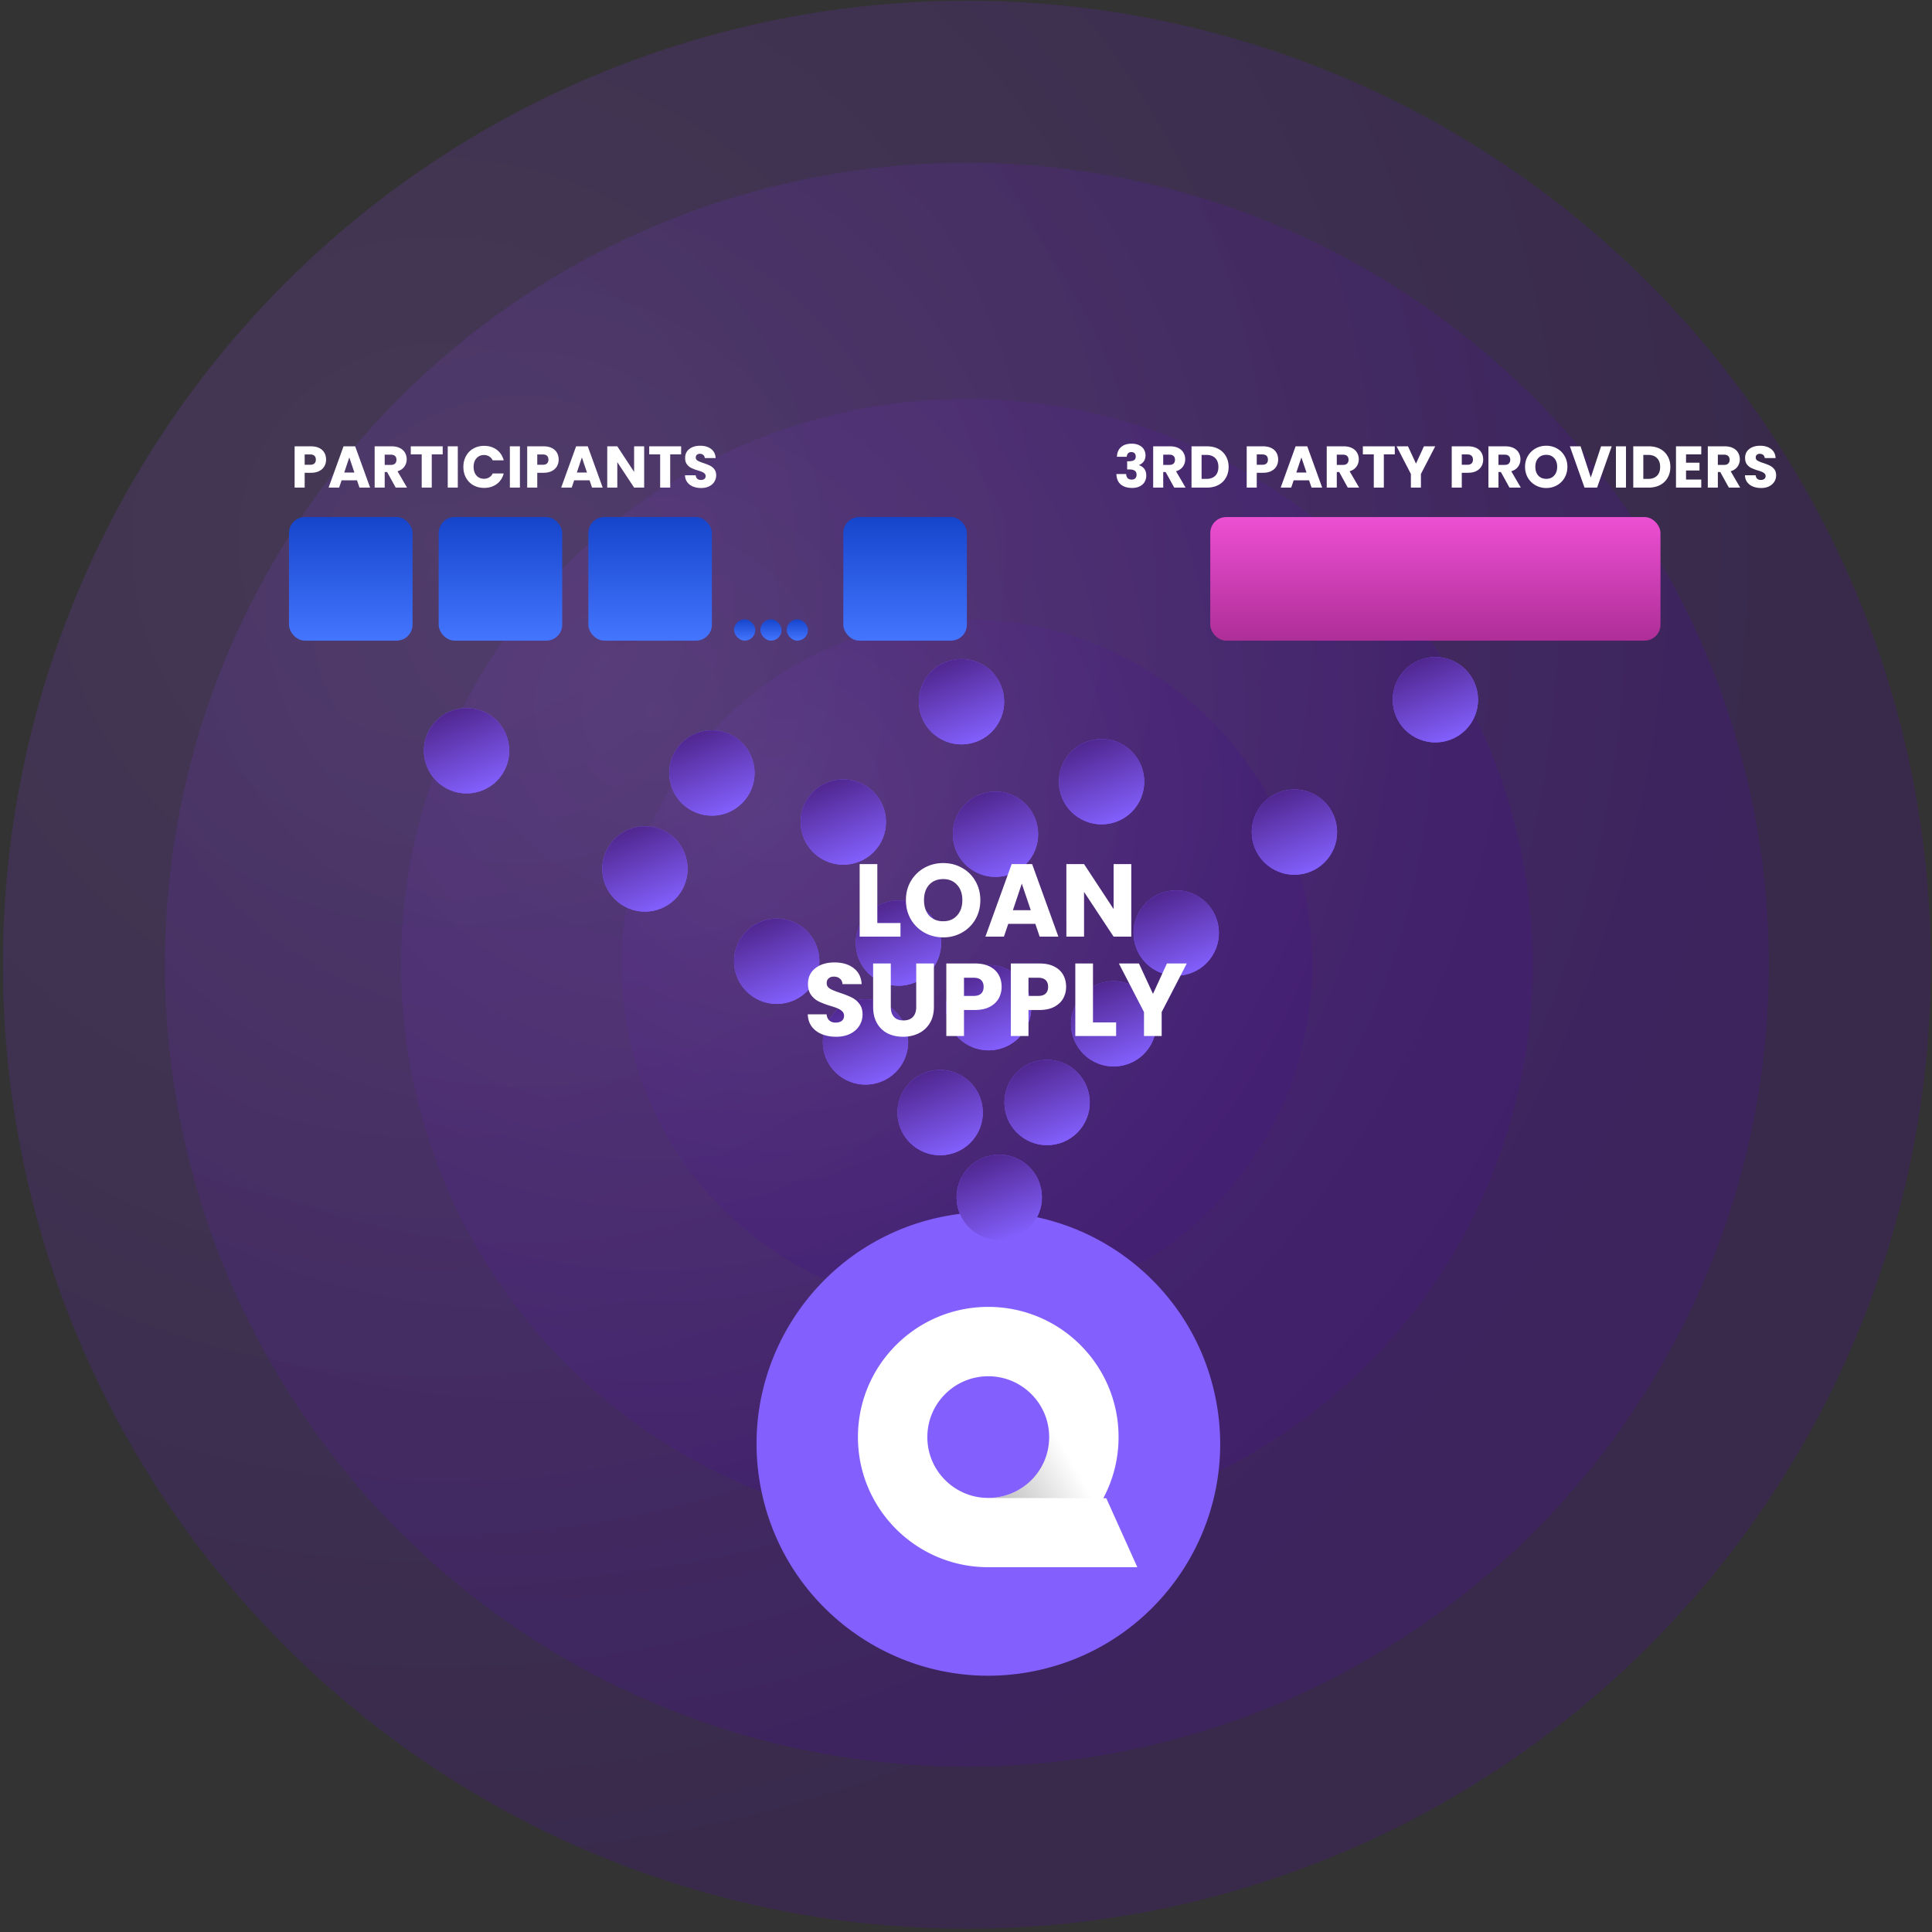 <svg width="486" height="486" fill="none" xmlns="http://www.w3.org/2000/svg"><rect width="100%" height="100%" fill="#333333" stroke="none"/><g opacity=".32"><circle cx="243.219" cy="242.675" r="242.492" fill="#451682"/><circle cx="243.219" cy="242.675" r="242.492" fill="url(#paint0_radial_535_11978)" fill-opacity=".2"/></g><g opacity=".32"><circle cx="243.219" cy="242.675" r="201.734" fill="#451682"/><circle cx="243.219" cy="242.675" r="201.734" fill="url(#paint1_radial_535_11978)" fill-opacity=".2"/></g><g opacity=".32"><circle cx="243.219" cy="242.675" r="142.326" fill="#451682"/><circle cx="243.219" cy="242.675" r="142.326" fill="url(#paint2_radial_535_11978)" fill-opacity=".2"/></g><g opacity=".32"><circle cx="243.219" cy="242.675" r="86.87" fill="#451682"/><circle cx="243.219" cy="242.675" r="86.87" fill="url(#paint3_radial_535_11978)" fill-opacity=".2"/></g><circle cx="248.625" cy="363.217" r="58.307" transform="rotate(78.345 248.625 363.217)" fill="#8360FE"/><path fill-rule="evenodd" clip-rule="evenodd" d="M248.598 328.751c-18.106 0-32.781 14.657-32.781 32.741s14.675 32.742 32.781 32.742l.143-.001 37.36.001-7.816-17.355h-.744a32.573 32.573 0 003.837-15.387c0-18.084-14.675-32.741-32.78-32.741zm0 48.058c-8.462 0-15.323-6.852-15.323-15.304s6.861-15.305 15.323-15.305 15.323 6.853 15.323 15.305-6.861 15.304-15.323 15.304z" fill="#fff"/><path d="M277.536 376.918l-14.265-19.954c2.893 8.433-3.431 19.871-14.731 19.871 0 0 29.088 0 28.996.083z" fill="url(#paint4_linear_535_11978)"/><path d="M241.447 203.956c3.258-4.952 9.914-6.325 14.866-3.066 4.952 3.258 6.325 9.914 3.067 14.866-3.259 4.952-9.914 6.325-14.866 3.066-4.953-3.258-6.325-9.914-3.067-14.866z" fill="#8360FE"/><path d="M241.447 203.956c3.258-4.952 9.914-6.325 14.866-3.066 4.952 3.258 6.325 9.914 3.067 14.866-3.259 4.952-9.914 6.325-14.866 3.066-4.953-3.258-6.325-9.914-3.067-14.866z" fill="url(#paint5_linear_535_11978)"/><path d="M217.044 231.341c3.259-4.952 9.914-6.325 14.866-3.067 4.952 3.259 6.325 9.915 3.067 14.867-3.258 4.952-9.914 6.325-14.866 3.066-4.952-3.258-6.325-9.914-3.067-14.866z" fill="#8360FE"/><path d="M217.044 231.341c3.259-4.952 9.914-6.325 14.866-3.067 4.952 3.259 6.325 9.915 3.067 14.867-3.258 4.952-9.914 6.325-14.866 3.066-4.952-3.258-6.325-9.914-3.067-14.866z" fill="url(#paint6_linear_535_11978)"/><path d="M203.17 200.889c3.258-4.952 9.914-6.324 14.866-3.066s6.325 9.914 3.067 14.866c-3.259 4.952-9.915 6.325-14.867 3.067-4.952-3.259-6.325-9.914-3.066-14.867z" fill="#8360FE"/><path d="M203.17 200.889c3.258-4.952 9.914-6.324 14.866-3.066s6.325 9.914 3.067 14.866c-3.259 4.952-9.915 6.325-14.867 3.067-4.952-3.259-6.325-9.914-3.066-14.867z" fill="url(#paint7_linear_535_11978)"/><path d="M170.115 188.55c3.259-4.952 9.915-6.325 14.867-3.067 4.952 3.259 6.325 9.914 3.066 14.867-3.258 4.952-9.914 6.324-14.866 3.066s-6.325-9.914-3.067-14.866z" fill="#8360FE"/><path d="M170.115 188.55c3.259-4.952 9.915-6.325 14.867-3.067 4.952 3.259 6.325 9.914 3.066 14.867-3.258 4.952-9.914 6.324-14.866 3.066s-6.325-9.914-3.067-14.866z" fill="url(#paint8_linear_535_11978)"/><path d="M232.902 170.617c3.258-4.952 9.914-6.325 14.866-3.067 4.952 3.259 6.325 9.915 3.066 14.867-3.258 4.952-9.914 6.325-14.866 3.066-4.952-3.258-6.325-9.914-3.066-14.866z" fill="#8360FE"/><path d="M232.902 170.617c3.258-4.952 9.914-6.325 14.866-3.067 4.952 3.259 6.325 9.915 3.066 14.867-3.258 4.952-9.914 6.325-14.866 3.066-4.952-3.258-6.325-9.914-3.066-14.866z" fill="url(#paint9_linear_535_11978)"/><path d="M153.271 212.689c3.258-4.952 9.914-6.325 14.866-3.066 4.952 3.258 6.325 9.914 3.067 14.866-3.259 4.952-9.915 6.325-14.867 3.067-4.952-3.259-6.325-9.915-3.066-14.867z" fill="#8360FE"/><path d="M153.271 212.689c3.258-4.952 9.914-6.325 14.866-3.066 4.952 3.258 6.325 9.914 3.067 14.866-3.259 4.952-9.915 6.325-14.867 3.067-4.952-3.259-6.325-9.915-3.066-14.867z" fill="url(#paint10_linear_535_11978)"/><path d="M208.753 256.208c3.259-4.952 9.914-6.325 14.866-3.067 4.952 3.259 6.325 9.915 3.067 14.867-3.258 4.952-9.914 6.325-14.866 3.066-4.952-3.258-6.325-9.914-3.067-14.866z" fill="#8360FE"/><path d="M208.753 256.208c3.259-4.952 9.914-6.325 14.866-3.067 4.952 3.259 6.325 9.915 3.067 14.867-3.258 4.952-9.914 6.325-14.866 3.066-4.952-3.258-6.325-9.914-3.067-14.866z" fill="url(#paint11_linear_535_11978)"/><path d="M186.422 235.91c3.258-4.952 9.914-6.325 14.866-3.066 4.952 3.258 6.325 9.914 3.066 14.866-3.258 4.952-9.914 6.325-14.866 3.067-4.952-3.259-6.325-9.915-3.066-14.867z" fill="#8360FE"/><path d="M186.422 235.91c3.258-4.952 9.914-6.325 14.866-3.066 4.952 3.258 6.325 9.914 3.066 14.866-3.258 4.952-9.914 6.325-14.866 3.067-4.952-3.259-6.325-9.915-3.066-14.867z" fill="url(#paint12_linear_535_11978)"/><path d="M268.135 190.737c3.259-4.952 9.915-6.325 14.867-3.066 4.952 3.258 6.325 9.914 3.066 14.866-3.258 4.952-9.914 6.325-14.866 3.067-4.952-3.259-6.325-9.915-3.067-14.867z" fill="#8360FE"/><path d="M268.135 190.737c3.259-4.952 9.915-6.325 14.867-3.066 4.952 3.258 6.325 9.914 3.066 14.866-3.258 4.952-9.914 6.325-14.866 3.067-4.952-3.259-6.325-9.915-3.067-14.867z" fill="url(#paint13_linear_535_11978)"/><path d="M254.432 271.437c3.259-4.952 9.915-6.325 14.867-3.066 4.952 3.258 6.325 9.914 3.066 14.866-3.258 4.952-9.914 6.325-14.866 3.067-4.952-3.259-6.325-9.915-3.067-14.867z" fill="#8360FE"/><path d="M254.432 271.437c3.259-4.952 9.915-6.325 14.867-3.066 4.952 3.258 6.325 9.914 3.066 14.866-3.258 4.952-9.914 6.325-14.866 3.067-4.952-3.259-6.325-9.915-3.067-14.867z" fill="url(#paint14_linear_535_11978)"/><path d="M242.399 295.288c3.258-4.952 9.914-6.325 14.866-3.067 4.952 3.259 6.325 9.914 3.067 14.866-3.259 4.953-9.915 6.325-14.867 3.067-4.952-3.258-6.325-9.914-3.066-14.866z" fill="#8360FE"/><path d="M242.399 295.288c3.258-4.952 9.914-6.325 14.866-3.067 4.952 3.259 6.325 9.914 3.067 14.866-3.259 4.953-9.915 6.325-14.867 3.067-4.952-3.258-6.325-9.914-3.066-14.866z" fill="url(#paint15_linear_535_11978)"/><path d="M316.649 203.416c3.258-4.952 9.914-6.325 14.866-3.066 4.952 3.258 6.325 9.914 3.067 14.866-3.259 4.952-9.915 6.325-14.867 3.066-4.952-3.258-6.325-9.914-3.066-14.866z" fill="#8360FE"/><path d="M316.649 203.416c3.258-4.952 9.914-6.325 14.866-3.066 4.952 3.258 6.325 9.914 3.067 14.866-3.259 4.952-9.915 6.325-14.867 3.066-4.952-3.258-6.325-9.914-3.066-14.866z" fill="url(#paint16_linear_535_11978)"/><path d="M108.403 182.957c3.258-4.953 9.914-6.325 14.866-3.067s6.325 9.914 3.066 14.866c-3.258 4.952-9.914 6.325-14.866 3.067-4.952-3.259-6.325-9.914-3.066-14.866z" fill="#8360FE"/><path d="M108.403 182.957c3.258-4.953 9.914-6.325 14.866-3.067s6.325 9.914 3.066 14.866c-3.258 4.952-9.914 6.325-14.866 3.067-4.952-3.259-6.325-9.914-3.066-14.866z" fill="url(#paint17_linear_535_11978)"/><path d="M352.107 170.12c3.259-4.952 9.914-6.325 14.866-3.066 4.952 3.258 6.325 9.914 3.067 14.866s-9.914 6.325-14.866 3.067c-4.952-3.259-6.325-9.915-3.067-14.867z" fill="#8360FE"/><path d="M352.107 170.12c3.259-4.952 9.914-6.325 14.866-3.066 4.952 3.258 6.325 9.914 3.067 14.866s-9.914 6.325-14.866 3.067c-4.952-3.259-6.325-9.915-3.067-14.867z" fill="url(#paint18_linear_535_11978)"/><path d="M286.916 228.802c3.259-4.952 9.914-6.325 14.866-3.066 4.953 3.258 6.325 9.914 3.067 14.866s-9.914 6.325-14.866 3.067c-4.952-3.259-6.325-9.915-3.067-14.867z" fill="#8360FE"/><path d="M286.916 228.802c3.259-4.952 9.914-6.325 14.866-3.066 4.953 3.258 6.325 9.914 3.067 14.866s-9.914 6.325-14.866 3.067c-4.952-3.259-6.325-9.915-3.067-14.867z" fill="url(#paint19_linear_535_11978)"/><path d="M271.18 251.641c3.258-4.952 9.914-6.325 14.866-3.066 4.952 3.258 6.325 9.914 3.067 14.866-3.259 4.952-9.915 6.325-14.867 3.066-4.952-3.258-6.325-9.914-3.066-14.866z" fill="#8360FE"/><path d="M271.18 251.641c3.258-4.952 9.914-6.325 14.866-3.066 4.952 3.258 6.325 9.914 3.067 14.866-3.259 4.952-9.915 6.325-14.867 3.066-4.952-3.258-6.325-9.914-3.066-14.866z" fill="url(#paint20_linear_535_11978)"/><path d="M227.532 273.976c3.259-4.952 9.915-6.325 14.867-3.067 4.952 3.258 6.325 9.914 3.066 14.866-3.258 4.952-9.914 6.325-14.866 3.067-4.952-3.259-6.325-9.914-3.067-14.866z" fill="#8360FE"/><path d="M227.532 273.976c3.259-4.952 9.915-6.325 14.867-3.067 4.952 3.258 6.325 9.914 3.066 14.866-3.258 4.952-9.914 6.325-14.866 3.067-4.952-3.259-6.325-9.914-3.067-14.866z" fill="url(#paint21_linear_535_11978)"/><path d="M239.713 247.584c3.258-4.952 9.914-6.325 14.866-3.066 4.952 3.258 6.325 9.914 3.066 14.866-3.258 4.952-9.914 6.325-14.866 3.066-4.952-3.258-6.325-9.914-3.066-14.866z" fill="#8360FE"/><path d="M239.713 247.584c3.258-4.952 9.914-6.325 14.866-3.066 4.952 3.258 6.325 9.914 3.066 14.866-3.258 4.952-9.914 6.325-14.866 3.066-4.952-3.258-6.325-9.914-3.066-14.866z" fill="url(#paint22_linear_535_11978)"/><path d="M220.696 232.186h5.824v3.432h-10.27v-18.252h4.446v14.82zm16.576 3.614c-1.716 0-3.293-.399-4.732-1.196a9.107 9.107 0 01-3.406-3.328c-.832-1.439-1.248-3.051-1.248-4.836 0-1.786.416-3.389 1.248-4.81a9.092 9.092 0 013.406-3.328c1.439-.798 3.016-1.196 4.732-1.196 1.716 0 3.285.398 4.706 1.196a8.651 8.651 0 013.38 3.328c.832 1.421 1.248 3.024 1.248 4.81 0 1.785-.416 3.397-1.248 4.836a8.903 8.903 0 01-3.38 3.328c-1.421.797-2.99 1.196-4.706 1.196zm0-4.056c1.456 0 2.618-.486 3.484-1.456.884-.971 1.326-2.254 1.326-3.848 0-1.612-.442-2.895-1.326-3.848-.866-.971-2.028-1.456-3.484-1.456-1.473 0-2.652.476-3.536 1.43-.866.953-1.3 2.244-1.3 3.874 0 1.612.434 2.903 1.3 3.874.884.953 2.063 1.43 3.536 1.43zm23.17.65h-6.812l-1.092 3.224h-4.654l6.604-18.252h5.148l6.604 18.252h-4.706l-1.092-3.224zm-1.144-3.432l-2.262-6.682-2.236 6.682h4.498zm25.28 6.656h-4.446l-7.436-11.258v11.258h-4.446v-18.252h4.446l7.436 11.31v-11.31h4.446v18.252zM210.323 260.8c-1.334 0-2.53-.217-3.588-.65-1.057-.434-1.906-1.075-2.548-1.924-.624-.85-.953-1.872-.988-3.068h4.732c.07.676.304 1.196.702 1.56.399.346.919.52 1.56.52.659 0 1.179-.148 1.56-.442.382-.312.572-.737.572-1.274 0-.451-.156-.824-.468-1.118a3.443 3.443 0 00-1.118-.728c-.433-.191-1.057-.408-1.872-.65-1.178-.364-2.14-.728-2.886-1.092-.745-.364-1.386-.902-1.924-1.612-.537-.711-.806-1.638-.806-2.782 0-1.699.616-3.025 1.846-3.978 1.231-.971 2.834-1.456 4.81-1.456 2.011 0 3.632.485 4.862 1.456 1.231.953 1.89 2.288 1.976 4.004h-4.81c-.034-.59-.251-1.049-.65-1.378-.398-.347-.91-.52-1.534-.52-.537 0-.97.147-1.3.442-.329.277-.494.684-.494 1.222 0 .589.278 1.048.832 1.378.555.329 1.422.684 2.6 1.066 1.179.398 2.132.78 2.86 1.144a5.419 5.419 0 011.924 1.586c.538.693.806 1.586.806 2.678 0 1.04-.268 1.984-.806 2.834-.52.849-1.282 1.525-2.288 2.028-1.005.502-2.192.754-3.562.754zm13.761-18.434v10.92c0 1.092.268 1.932.806 2.522.537.589 1.326.884 2.366.884s1.837-.295 2.392-.884c.554-.59.832-1.43.832-2.522v-10.92h4.446v10.894c0 1.629-.347 3.007-1.04 4.134a6.654 6.654 0 01-2.808 2.548c-1.162.572-2.462.858-3.9.858-1.439 0-2.73-.278-3.874-.832-1.127-.572-2.02-1.422-2.678-2.548-.659-1.144-.988-2.531-.988-4.16v-10.894h4.446zm27.874 5.876a5.955 5.955 0 01-.728 2.912c-.486.866-1.231 1.568-2.236 2.106-1.006.537-2.254.806-3.744.806h-2.756v6.552h-4.446v-18.252h7.202c1.456 0 2.686.251 3.692.754 1.005.502 1.759 1.196 2.262 2.08.502.884.754 1.898.754 3.042zm-7.046 2.288c.849 0 1.482-.2 1.898-.598.416-.399.624-.962.624-1.69s-.208-1.292-.624-1.69c-.416-.399-1.049-.598-1.898-.598h-2.418v4.576h2.418zm23.27-2.288a5.955 5.955 0 01-.728 2.912c-.485.866-1.231 1.568-2.236 2.106-1.005.537-2.253.806-3.744.806h-2.756v6.552h-4.446v-18.252h7.202c1.456 0 2.687.251 3.692.754 1.005.502 1.759 1.196 2.262 2.08.503.884.754 1.898.754 3.042zm-7.046 2.288c.849 0 1.482-.2 1.898-.598.416-.399.624-.962.624-1.69s-.208-1.292-.624-1.69c-.416-.399-1.049-.598-1.898-.598h-2.418v4.576h2.418zm13.807 6.656h5.824v3.432h-10.27v-18.252h4.446v14.82zm23.596-14.82l-6.318 12.22v6.032h-4.446v-6.032l-6.318-12.22h5.044l3.536 7.644 3.51-7.644h4.992zM82.024 115.617c0 .601-.138 1.154-.414 1.656-.276.493-.7.893-1.272 1.198-.572.306-1.281.459-2.13.459h-1.567v3.727h-2.529v-10.382h4.097c.828 0 1.528.143 2.1.429.572.285 1 .68 1.286 1.183.286.503.43 1.079.43 1.73zm-4.008 1.301c.483 0 .843-.113 1.08-.34.237-.226.355-.547.355-.961 0-.414-.118-.735-.355-.961-.237-.227-.597-.34-1.08-.34h-1.375v2.602h1.375zm11.788 3.905h-3.875l-.621 1.834H82.66l3.756-10.382h2.928l3.757 10.382h-2.677l-.621-1.834zm-.65-1.952l-1.288-3.801-1.272 3.801h2.56zm10.386 3.786l-2.16-3.919h-.606v3.919h-2.529v-10.382h4.245c.818 0 1.513.143 2.085.429.582.285 1.016.68 1.301 1.183a3.24 3.24 0 01.429 1.656c0 .69-.197 1.306-.591 1.849-.385.542-.957.927-1.716 1.153l2.396 4.112H99.54zm-2.766-5.709h1.568c.463 0 .808-.113 1.035-.34.237-.227.355-.547.355-.961 0-.395-.118-.705-.355-.932-.227-.227-.572-.34-1.035-.34h-1.568v2.573zm14.587-4.673v2.026h-2.75v8.356h-2.529v-8.356h-2.751v-2.026h8.03zm3.799 0v10.382h-2.529v-10.382h2.529zm1.404 5.176c0-1.026.221-1.938.665-2.736a4.7 4.7 0 011.849-1.878c.798-.454 1.7-.681 2.706-.681 1.233 0 2.288.326 3.165.976.878.651 1.464 1.538 1.76 2.662h-2.78a2.228 2.228 0 00-.888-.99 2.43 2.43 0 00-1.286-.341c-.779 0-1.41.272-1.893.814-.484.542-.725 1.267-.725 2.174s.241 1.632.725 2.174c.483.542 1.114.813 1.893.813a2.43 2.43 0 001.286-.34 2.23 2.23 0 00.888-.991h2.78c-.296 1.124-.882 2.012-1.76 2.662-.877.641-1.932.962-3.165.962-1.006 0-1.908-.222-2.706-.666a4.83 4.83 0 01-1.849-1.878c-.444-.799-.665-1.711-.665-2.736zm14.223-5.176v10.382h-2.529v-10.382h2.529zm9.745 3.342c0 .601-.138 1.154-.414 1.656-.276.493-.7.893-1.272 1.198-.572.306-1.282.459-2.13.459h-1.568v3.727h-2.529v-10.382h4.097c.828 0 1.528.143 2.1.429.572.285 1.001.68 1.287 1.183.286.503.429 1.079.429 1.73zm-4.008 1.301c.483 0 .843-.113 1.079-.34.237-.226.355-.547.355-.961 0-.414-.118-.735-.355-.961-.236-.227-.596-.34-1.079-.34h-1.376v2.602h1.376zm11.787 3.905h-3.875l-.621 1.834h-2.647l3.756-10.382h2.929l3.756 10.382h-2.677l-.621-1.834zm-.651-1.952l-1.286-3.801-1.272 3.801h2.558zm14.38 3.786h-2.529l-4.229-6.404v6.404h-2.529v-10.382h2.529l4.229 6.433v-6.433h2.529v10.382zm9.302-10.382v2.026h-2.751v8.356h-2.529v-8.356h-2.751v-2.026h8.031zm5.026 10.485c-.759 0-1.44-.123-2.041-.369a3.384 3.384 0 01-1.45-1.095c-.354-.483-.542-1.065-.562-1.745h2.692c.04.385.173.68.399.887.227.198.523.296.888.296.374 0 .67-.084.887-.251.217-.178.326-.419.326-.725a.837.837 0 00-.267-.636 1.947 1.947 0 00-.636-.414 9.658 9.658 0 00-1.064-.37 11.66 11.66 0 01-1.642-.621 3.028 3.028 0 01-1.094-.917c-.306-.404-.459-.932-.459-1.582 0-.967.35-1.721 1.05-2.263.7-.552 1.612-.828 2.736-.828 1.144 0 2.066.276 2.766.828.7.542 1.074 1.301 1.124 2.277h-2.736c-.02-.335-.143-.596-.37-.783-.227-.198-.518-.296-.873-.296-.305 0-.552.084-.739.251-.187.158-.281.39-.281.695 0 .336.158.597.473.784.316.188.809.39 1.479.607.671.226 1.213.443 1.627.65.424.207.789.508 1.094.902.306.395.459.903.459 1.524 0 .591-.153 1.129-.459 1.612-.295.483-.729.867-1.301 1.153-.572.286-1.247.429-2.026.429zm104.597-7.853c.039-1.055.384-1.868 1.035-2.44.651-.572 1.533-.858 2.647-.858.74 0 1.371.128 1.893.385.533.256.932.606 1.198 1.05.276.443.414.941.414 1.493 0 .651-.162 1.184-.488 1.598-.325.404-.705.68-1.138.828v.059c.562.187 1.005.498 1.331.932.325.434.488.991.488 1.671 0 .611-.143 1.153-.429 1.627-.276.463-.685.828-1.228 1.094-.532.266-1.168.399-1.908.399-1.183 0-2.129-.29-2.839-.872-.7-.582-1.07-1.459-1.109-2.633h2.455c.01.434.133.779.369 1.036.237.246.582.369 1.036.369.384 0 .68-.108.887-.325.217-.227.325-.523.325-.887 0-.474-.152-.814-.458-1.021-.296-.217-.774-.325-1.435-.325h-.473v-2.056h.473c.503 0 .907-.084 1.213-.251.316-.178.473-.488.473-.932 0-.355-.098-.631-.295-.828-.198-.197-.469-.296-.814-.296-.375 0-.656.113-.843.34a1.557 1.557 0 00-.31.843h-2.47zm14.412 7.75l-2.16-3.919h-.606v3.919h-2.529v-10.382h4.244c.819 0 1.514.143 2.086.429.581.285 1.015.68 1.301 1.183a3.24 3.24 0 01.429 1.656c0 .69-.197 1.306-.591 1.849-.385.542-.957.927-1.716 1.153l2.396 4.112h-2.854zm-2.766-5.709h1.568c.463 0 .808-.113 1.035-.34.236-.227.355-.547.355-.961 0-.395-.119-.705-.355-.932-.227-.227-.572-.34-1.035-.34h-1.568v2.573zm11.008-4.673c1.095 0 2.051.217 2.869.65a4.58 4.58 0 011.893 1.834c.454.779.681 1.681.681 2.707 0 1.015-.227 1.917-.681 2.706a4.561 4.561 0 01-1.907 1.834c-.819.434-1.77.651-2.855.651h-3.889v-10.382h3.889zm-.162 8.193c.956 0 1.7-.261 2.233-.784.532-.522.798-1.262.798-2.218 0-.957-.266-1.701-.798-2.234-.533-.532-1.277-.798-2.233-.798h-1.198v6.034h1.198zm18.064-4.851c0 .601-.138 1.154-.414 1.656-.276.493-.7.893-1.272 1.198-.571.306-1.281.459-2.129.459h-1.568v3.727h-2.529v-10.382h4.097c.828 0 1.528.143 2.1.429.572.285 1.001.68 1.287 1.183.285.503.428 1.079.428 1.73zm-4.008 1.301c.484 0 .843-.113 1.08-.34.237-.226.355-.547.355-.961 0-.414-.118-.735-.355-.961-.237-.227-.596-.34-1.08-.34h-1.375v2.602h1.375zm11.788 3.905h-3.875l-.621 1.834h-2.647l3.756-10.382h2.928l3.757 10.382h-2.677l-.621-1.834zm-.651-1.952l-1.286-3.801-1.272 3.801h2.558zm10.387 3.786l-2.159-3.919h-.607v3.919h-2.529v-10.382h4.245c.818 0 1.513.143 2.085.429.582.285 1.016.68 1.302 1.183.285.493.428 1.045.428 1.656 0 .69-.197 1.306-.591 1.849-.385.542-.957.927-1.716 1.153l2.396 4.112h-2.854zm-2.766-5.709h1.568c.463 0 .808-.113 1.035-.34.237-.227.355-.547.355-.961 0-.395-.118-.705-.355-.932-.227-.227-.572-.34-1.035-.34h-1.568v2.573zm14.588-4.673v2.026h-2.751v8.356h-2.529v-8.356h-2.751v-2.026h8.031zm10.172 0l-3.594 6.951v3.431h-2.529v-3.431l-3.594-6.951h2.87l2.011 4.348 1.996-4.348h2.84zm12.065 3.342c0 .601-.138 1.154-.414 1.656-.276.493-.7.893-1.272 1.198-.572.306-1.281.459-2.129.459h-1.568v3.727h-2.529v-10.382h4.097c.828 0 1.528.143 2.1.429.572.285 1 .68 1.286 1.183.286.503.429 1.079.429 1.73zm-4.008 1.301c.484 0 .843-.113 1.08-.34.237-.226.355-.547.355-.961 0-.414-.118-.735-.355-.961-.237-.227-.596-.34-1.08-.34h-1.375v2.602h1.375zm10.619 5.739l-2.159-3.919h-.606v3.919h-2.529v-10.382h4.244c.819 0 1.514.143 2.086.429.581.285 1.015.68 1.301 1.183a3.24 3.24 0 01.429 1.656c0 .69-.197 1.306-.592 1.849-.384.542-.956.927-1.715 1.153l2.396 4.112h-2.855zm-2.765-5.709h1.568c.463 0 .808-.113 1.035-.34.236-.227.355-.547.355-.961 0-.395-.119-.705-.355-.932-.227-.227-.572-.34-1.035-.34h-1.568v2.573zm12.029 5.812a5.466 5.466 0 01-2.692-.68 5.18 5.18 0 01-1.937-1.893c-.474-.818-.71-1.735-.71-2.751 0-1.015.236-1.927.71-2.736a5.18 5.18 0 011.937-1.893 5.466 5.466 0 012.692-.68c.976 0 1.868.227 2.677.68a4.933 4.933 0 011.922 1.893c.473.809.71 1.721.71 2.736 0 1.016-.237 1.933-.71 2.751a5.07 5.07 0 01-1.922 1.893 5.385 5.385 0 01-2.677.68zm0-2.307c.828 0 1.488-.276 1.981-.828.503-.552.755-1.282.755-2.189 0-.917-.252-1.646-.755-2.189-.493-.552-1.153-.828-1.981-.828-.838 0-1.509.271-2.012.813-.493.543-.739 1.277-.739 2.204 0 .917.246 1.652.739 2.204.503.542 1.174.813 2.012.813zm16.462-8.178l-3.682 10.382h-3.165l-3.683-10.382h2.692l2.573 7.838 2.588-7.838h2.677zm3.586 0v10.382h-2.529v-10.382h2.529zm5.722 0c1.095 0 2.051.217 2.87.65a4.591 4.591 0 011.893 1.834c.453.779.68 1.681.68 2.707 0 1.015-.227 1.917-.68 2.706a4.57 4.57 0 01-1.908 1.834c-.819.434-1.77.651-2.855.651h-3.889v-10.382h3.889zm-.162 8.193c.956 0 1.701-.261 2.233-.784.532-.522.799-1.262.799-2.218 0-.957-.267-1.701-.799-2.234-.532-.532-1.277-.798-2.233-.798h-1.198v6.034h1.198zm9.547-6.167v2.1h3.387v1.952h-3.387v2.278h3.831v2.026h-6.36v-10.382h6.36v2.026h-3.831zm10.767 8.356l-2.159-3.919h-.607v3.919h-2.529v-10.382h4.245c.818 0 1.513.143 2.085.429.582.285 1.016.68 1.302 1.183a3.24 3.24 0 01.429 1.656 3.07 3.07 0 01-.592 1.849c-.384.542-.956.927-1.715 1.153l2.395 4.112h-2.854zm-2.766-5.709h1.568c.464 0 .809-.113 1.035-.34.237-.227.355-.547.355-.961 0-.395-.118-.705-.355-.932-.226-.227-.571-.34-1.035-.34h-1.568v2.573zm10.876 5.812c-.76 0-1.44-.123-2.041-.369a3.384 3.384 0 01-1.45-1.095c-.355-.483-.542-1.065-.562-1.745h2.692c.04.385.173.68.399.887.227.198.523.296.888.296.374 0 .67-.084.887-.251.217-.178.325-.419.325-.725a.836.836 0 00-.266-.636 1.947 1.947 0 00-.636-.414 9.614 9.614 0 00-1.065-.37 11.689 11.689 0 01-1.641-.621 3.04 3.04 0 01-1.095-.917c-.305-.404-.458-.932-.458-1.582 0-.967.35-1.721 1.05-2.263.7-.552 1.612-.828 2.736-.828 1.144 0 2.066.276 2.766.828.7.542 1.074 1.301 1.124 2.277h-2.736c-.02-.335-.143-.596-.37-.783-.227-.198-.518-.296-.873-.296-.305 0-.552.084-.739.251-.187.158-.281.39-.281.695 0 .336.158.597.473.784.316.188.809.39 1.479.607.67.226 1.213.443 1.627.65.424.207.789.508 1.094.902.306.395.459.903.459 1.524 0 .591-.153 1.129-.459 1.612-.296.483-.729.867-1.301 1.153-.572.286-1.247.429-2.026.429z" fill="#fff"/><rect x="72.695" y="130.071" width="31.083" height="31.083" rx="4" fill="url(#paint23_linear_535_11978)"/><rect x="110.347" y="130.071" width="31.083" height="31.083" rx="4" fill="url(#paint24_linear_535_11978)"/><rect x="147.999" y="130.071" width="31.083" height="31.083" rx="4" fill="url(#paint25_linear_535_11978)"/><rect x="184.651" y="155.805" width="5.349" height="5.349" rx="2.675" fill="url(#paint26_linear_535_11978)"/><rect x="191.273" y="155.805" width="5.349" height="5.349" rx="2.675" fill="url(#paint27_linear_535_11978)"/><rect x="197.896" y="155.805" width="5.349" height="5.349" rx="2.675" fill="url(#paint28_linear_535_11978)"/><rect x="212.136" y="130.071" width="31.083" height="31.083" rx="4" fill="url(#paint29_linear_535_11978)"/><rect x="304.449" y="130.071" width="113.249" height="31.083" rx="4" fill="url(#paint30_linear_535_11978)"/><defs><linearGradient id="paint4_linear_535_11978" x1="247.557" y1="381.431" x2="274.533" y2="365.359" gradientUnits="userSpaceOnUse"><stop stop-opacity=".31"/><stop offset=".828" stop-opacity="0"/></linearGradient><linearGradient id="paint5_linear_535_11978" x1="255.855" y1="219.514" x2="246.513" y2="196.383" gradientUnits="userSpaceOnUse"><stop stop-color="#8360FE"/><stop offset="1" stop-color="#491E7F"/></linearGradient><linearGradient id="paint6_linear_535_11978" x1="231.453" y1="246.898" x2="222.11" y2="223.768" gradientUnits="userSpaceOnUse"><stop stop-color="#8360FE"/><stop offset="1" stop-color="#491E7F"/></linearGradient><linearGradient id="paint7_linear_535_11978" x1="217.578" y1="216.447" x2="208.236" y2="193.317" gradientUnits="userSpaceOnUse"><stop stop-color="#8360FE"/><stop offset="1" stop-color="#491E7F"/></linearGradient><linearGradient id="paint8_linear_535_11978" x1="184.524" y1="204.107" x2="175.182" y2="180.977" gradientUnits="userSpaceOnUse"><stop stop-color="#8360FE"/><stop offset="1" stop-color="#491E7F"/></linearGradient><linearGradient id="paint9_linear_535_11978" x1="247.31" y1="186.174" x2="237.968" y2="163.044" gradientUnits="userSpaceOnUse"><stop stop-color="#8360FE"/><stop offset="1" stop-color="#491E7F"/></linearGradient><linearGradient id="paint10_linear_535_11978" x1="167.679" y1="228.247" x2="158.337" y2="205.116" gradientUnits="userSpaceOnUse"><stop stop-color="#8360FE"/><stop offset="1" stop-color="#491E7F"/></linearGradient><linearGradient id="paint11_linear_535_11978" x1="223.161" y1="271.766" x2="213.819" y2="248.635" gradientUnits="userSpaceOnUse"><stop stop-color="#8360FE"/><stop offset="1" stop-color="#491E7F"/></linearGradient><linearGradient id="paint12_linear_535_11978" x1="200.83" y1="251.468" x2="191.488" y2="228.338" gradientUnits="userSpaceOnUse"><stop stop-color="#8360FE"/><stop offset="1" stop-color="#491E7F"/></linearGradient><linearGradient id="paint13_linear_535_11978" x1="282.544" y1="206.295" x2="273.202" y2="183.164" gradientUnits="userSpaceOnUse"><stop stop-color="#8360FE"/><stop offset="1" stop-color="#491E7F"/></linearGradient><linearGradient id="paint14_linear_535_11978" x1="268.841" y1="286.995" x2="259.499" y2="263.864" gradientUnits="userSpaceOnUse"><stop stop-color="#8360FE"/><stop offset="1" stop-color="#491E7F"/></linearGradient><linearGradient id="paint15_linear_535_11978" x1="256.807" y1="310.845" x2="247.465" y2="287.715" gradientUnits="userSpaceOnUse"><stop stop-color="#8360FE"/><stop offset="1" stop-color="#491E7F"/></linearGradient><linearGradient id="paint16_linear_535_11978" x1="331.057" y1="218.974" x2="321.715" y2="195.843" gradientUnits="userSpaceOnUse"><stop stop-color="#8360FE"/><stop offset="1" stop-color="#491E7F"/></linearGradient><linearGradient id="paint17_linear_535_11978" x1="122.811" y1="198.514" x2="113.469" y2="175.384" gradientUnits="userSpaceOnUse"><stop stop-color="#8360FE"/><stop offset="1" stop-color="#491E7F"/></linearGradient><linearGradient id="paint18_linear_535_11978" x1="366.516" y1="185.678" x2="357.173" y2="162.547" gradientUnits="userSpaceOnUse"><stop stop-color="#8360FE"/><stop offset="1" stop-color="#491E7F"/></linearGradient><linearGradient id="paint19_linear_535_11978" x1="301.325" y1="244.36" x2="291.982" y2="221.23" gradientUnits="userSpaceOnUse"><stop stop-color="#8360FE"/><stop offset="1" stop-color="#491E7F"/></linearGradient><linearGradient id="paint20_linear_535_11978" x1="285.588" y1="267.199" x2="276.246" y2="244.068" gradientUnits="userSpaceOnUse"><stop stop-color="#8360FE"/><stop offset="1" stop-color="#491E7F"/></linearGradient><linearGradient id="paint21_linear_535_11978" x1="241.941" y1="289.533" x2="232.599" y2="266.403" gradientUnits="userSpaceOnUse"><stop stop-color="#8360FE"/><stop offset="1" stop-color="#491E7F"/></linearGradient><linearGradient id="paint22_linear_535_11978" x1="254.121" y1="263.142" x2="244.779" y2="240.011" gradientUnits="userSpaceOnUse"><stop stop-color="#8360FE"/><stop offset="1" stop-color="#491E7F"/></linearGradient><linearGradient id="paint23_linear_535_11978" x1="88.237" y1="130.071" x2="88.237" y2="161.154" gradientUnits="userSpaceOnUse"><stop stop-color="#1545CB"/><stop offset="1" stop-color="#4475FF"/></linearGradient><linearGradient id="paint24_linear_535_11978" x1="125.888" y1="130.071" x2="125.888" y2="161.154" gradientUnits="userSpaceOnUse"><stop stop-color="#1545CB"/><stop offset="1" stop-color="#4475FF"/></linearGradient><linearGradient id="paint25_linear_535_11978" x1="163.541" y1="130.071" x2="163.541" y2="161.154" gradientUnits="userSpaceOnUse"><stop stop-color="#1545CB"/><stop offset="1" stop-color="#4475FF"/></linearGradient><linearGradient id="paint26_linear_535_11978" x1="187.326" y1="155.805" x2="187.326" y2="161.154" gradientUnits="userSpaceOnUse"><stop stop-color="#1545CB"/><stop offset="1" stop-color="#4475FF"/></linearGradient><linearGradient id="paint27_linear_535_11978" x1="193.948" y1="155.805" x2="193.948" y2="161.154" gradientUnits="userSpaceOnUse"><stop stop-color="#1545CB"/><stop offset="1" stop-color="#4475FF"/></linearGradient><linearGradient id="paint28_linear_535_11978" x1="200.57" y1="155.805" x2="200.57" y2="161.154" gradientUnits="userSpaceOnUse"><stop stop-color="#1545CB"/><stop offset="1" stop-color="#4475FF"/></linearGradient><linearGradient id="paint29_linear_535_11978" x1="227.677" y1="130.071" x2="227.677" y2="161.154" gradientUnits="userSpaceOnUse"><stop stop-color="#1545CB"/><stop offset="1" stop-color="#4475FF"/></linearGradient><linearGradient id="paint30_linear_535_11978" x1="361.073" y1="130.071" x2="361.073" y2="161.154" gradientUnits="userSpaceOnUse"><stop stop-color="#ED4FD2"/><stop offset="1" stop-color="#AE2E98"/></linearGradient><radialGradient id="paint0_radial_535_11978" cx="0" cy="0" r="1" gradientUnits="userSpaceOnUse" gradientTransform="rotate(44.055 -112.18 201.395) scale(344.105)"><stop stop-color="#fff"/><stop offset="1" stop-color="#fff" stop-opacity="0"/></radialGradient><radialGradient id="paint1_radial_535_11978" cx="0" cy="0" r="1" gradientUnits="userSpaceOnUse" gradientTransform="rotate(44.055 -123.294 238.461) scale(286.269)"><stop stop-color="#fff"/><stop offset="1" stop-color="#fff" stop-opacity="0"/></radialGradient><radialGradient id="paint2_radial_535_11978" cx="0" cy="0" r="1" gradientUnits="userSpaceOnUse" gradientTransform="rotate(44.055 -139.492 292.486) scale(201.966)"><stop stop-color="#fff"/><stop offset="1" stop-color="#fff" stop-opacity="0"/></radialGradient><radialGradient id="paint3_radial_535_11978" cx="0" cy="0" r="1" gradientUnits="userSpaceOnUse" gradientTransform="rotate(44.055 -154.613 342.92) scale(123.272)"><stop stop-color="#fff"/><stop offset="1" stop-color="#fff" stop-opacity="0"/></radialGradient></defs></svg>